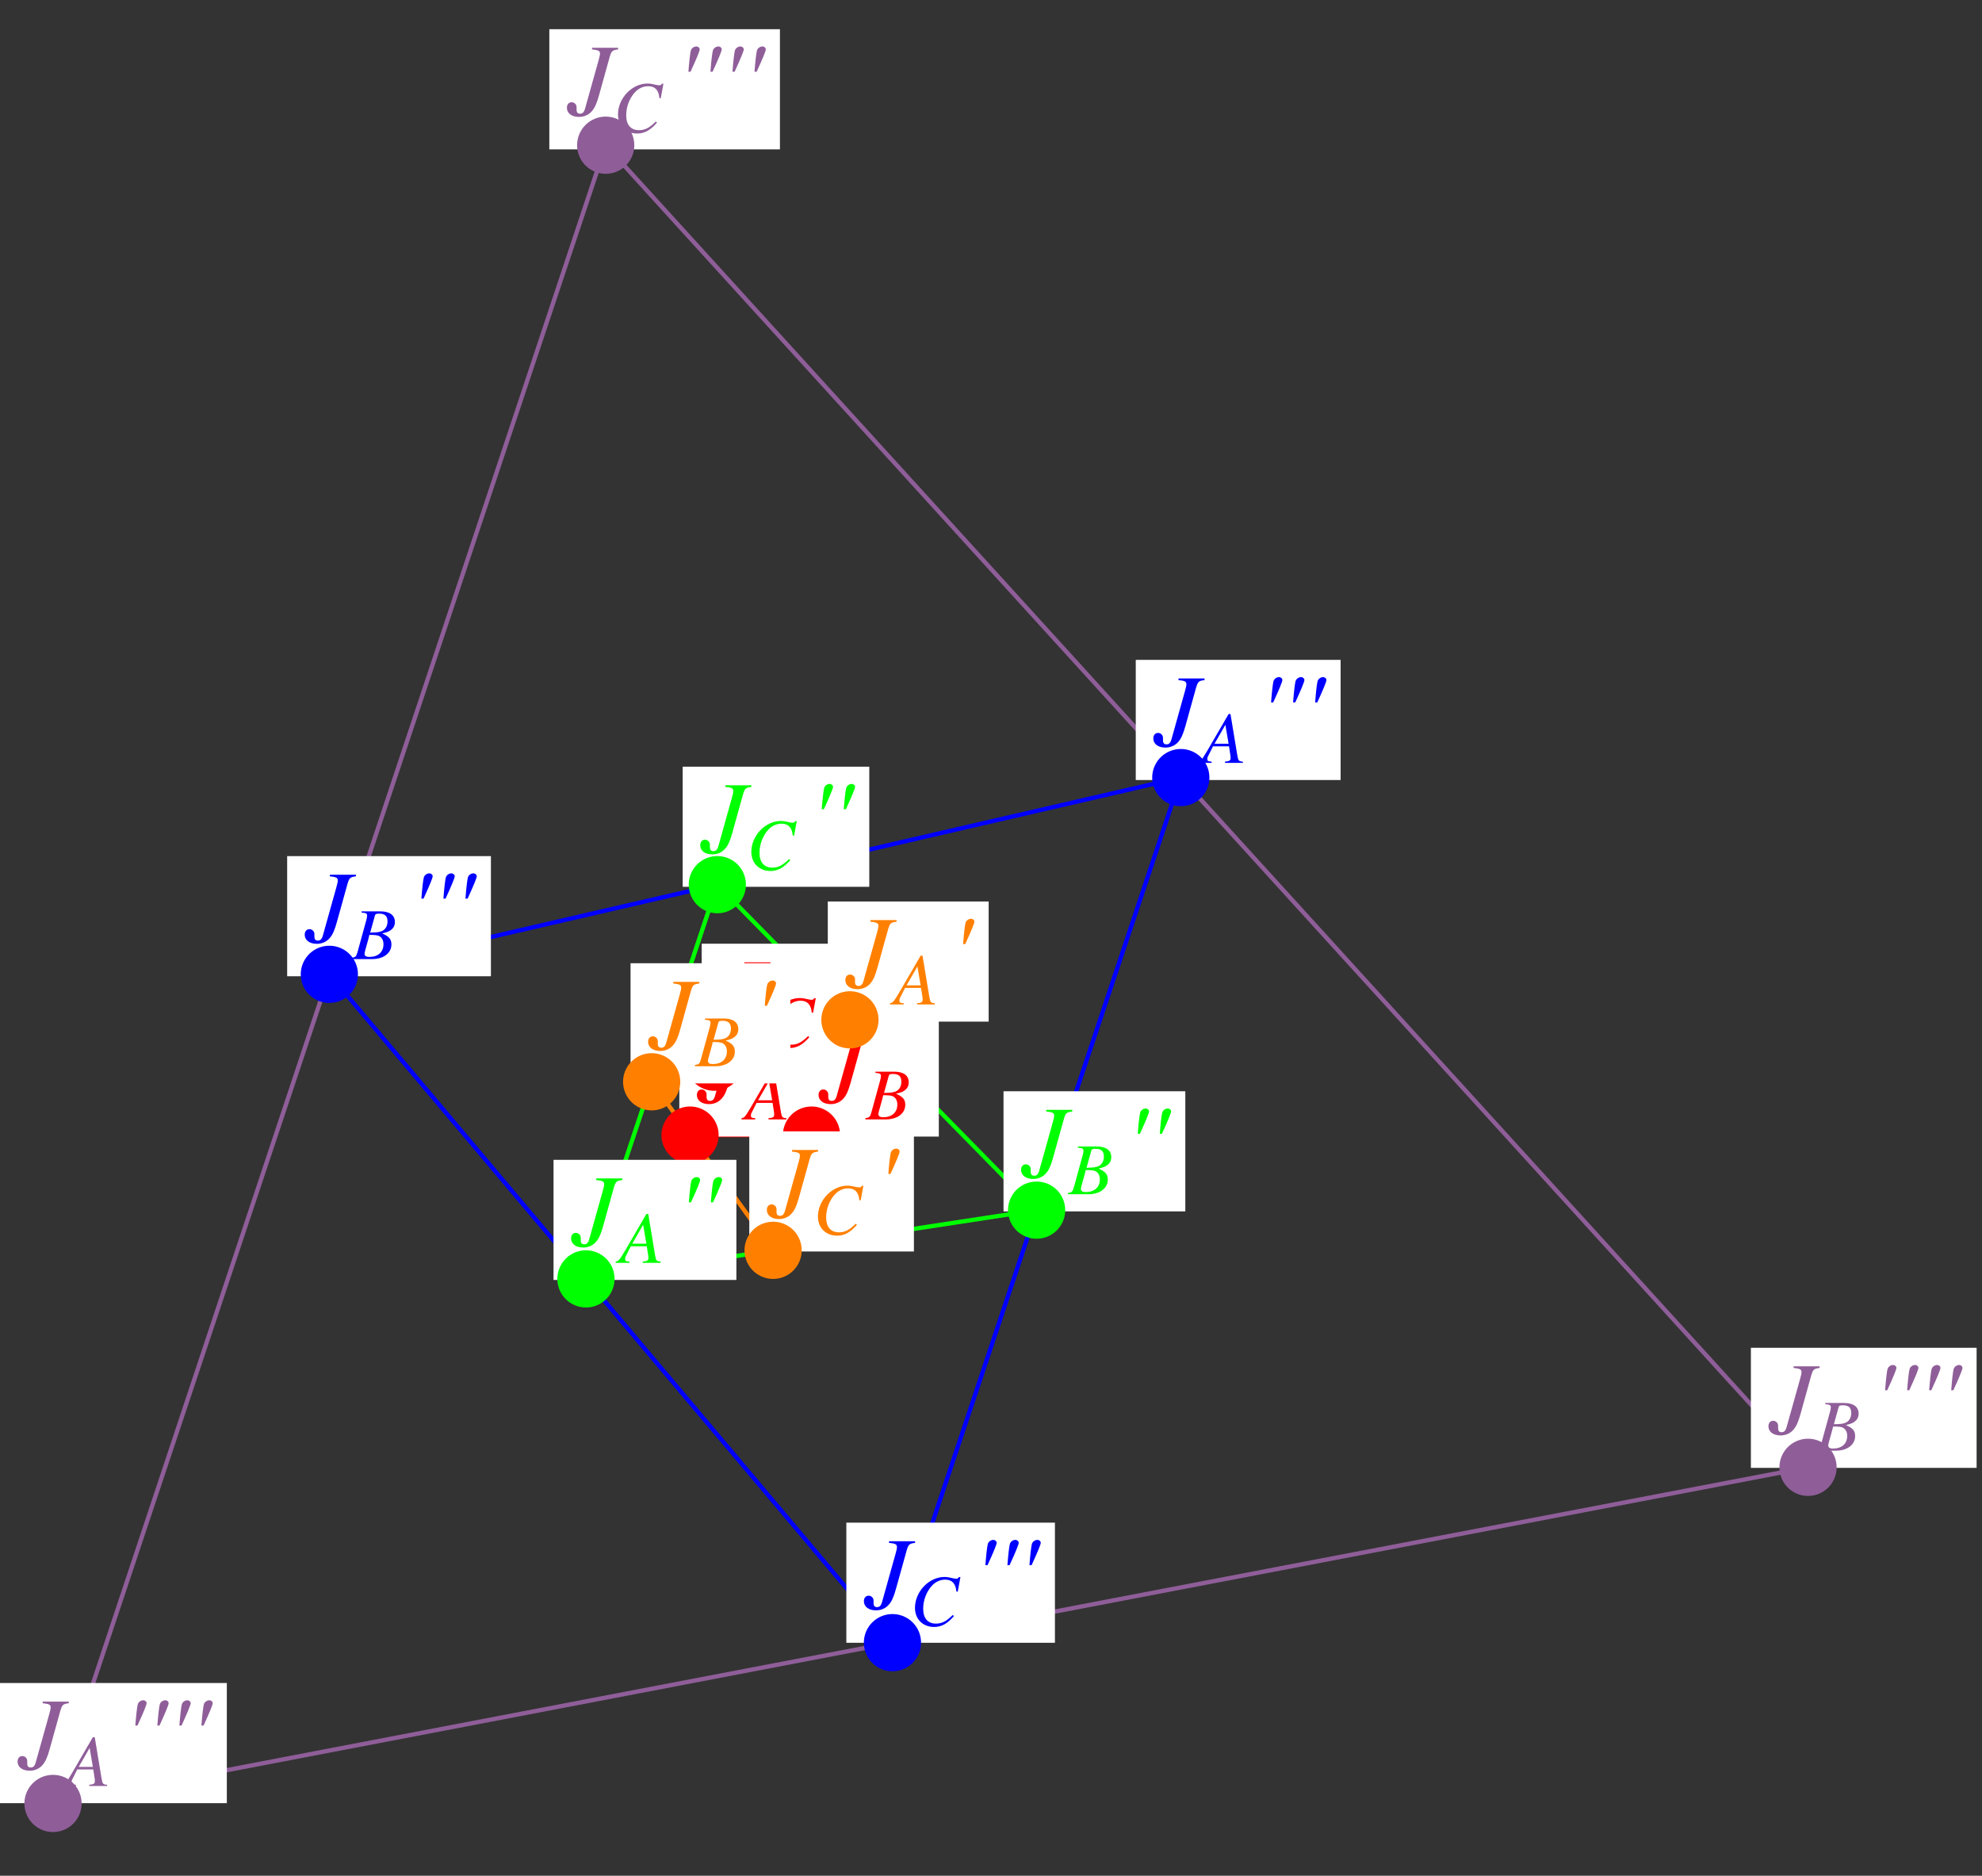 <?xml version="1.0" encoding="UTF-8"?>
<svg xmlns="http://www.w3.org/2000/svg" xmlns:xlink="http://www.w3.org/1999/xlink" width="230.38" height="218" viewBox="0 0 230.38 218">
<rect x="0" y="0" width="230.38" height="218" fill="#333333" stroke="none"/>
<defs>
<g>
<g id="glyph-0-0">
</g>
<g id="glyph-0-1">
<path d="M 5.875 -7.812 L 2.844 -7.812 L 2.844 -7.625 C 3.594 -7.547 3.766 -7.453 3.766 -7.141 C 3.766 -6.953 3.703 -6.719 3.609 -6.375 L 2.047 -0.797 C 1.922 -0.328 1.75 -0.156 1.453 -0.156 C 1.172 -0.156 1.047 -0.297 1.047 -0.641 C 1.047 -0.688 1.047 -0.75 1.047 -0.812 L 1.047 -0.922 C 1.047 -1.219 0.797 -1.484 0.469 -1.484 C 0.141 -1.484 -0.078 -1.219 -0.078 -0.844 C -0.078 -0.203 0.484 0.219 1.328 0.219 C 1.938 0.219 2.484 -0.031 2.844 -0.469 C 3.172 -0.844 3.406 -1.391 3.656 -2.297 L 4.891 -6.734 C 5.109 -7.453 5.188 -7.531 5.875 -7.625 Z M 5.875 -7.812 "/>
</g>
<g id="glyph-0-2">
<path d="M 1.828 -5.031 C 2.531 -6.562 2.891 -7.438 2.891 -7.625 C 2.891 -7.812 2.719 -7.969 2.5 -7.969 C 2.219 -7.969 1.922 -7.75 1.859 -7.484 C 1.781 -7.188 1.672 -6.266 1.578 -5.031 Z M 1.828 -5.031 "/>
</g>
<g id="glyph-1-0">
</g>
<g id="glyph-1-1">
<path d="M 4.781 -0.141 C 4.297 -0.172 4.25 -0.25 4.141 -0.859 L 3.344 -5.672 L 3.125 -5.672 L 0.656 -1.422 C -0.016 -0.297 -0.094 -0.203 -0.438 -0.141 L -0.438 0 L 1.156 0 L 1.156 -0.141 C 0.719 -0.172 0.656 -0.219 0.656 -0.438 C 0.656 -0.594 0.672 -0.672 0.828 -0.953 L 1.312 -1.922 L 3.172 -1.922 L 3.344 -0.812 C 3.344 -0.734 3.359 -0.656 3.359 -0.578 C 3.359 -0.266 3.234 -0.188 2.703 -0.141 L 2.703 0 L 4.781 0 Z M 1.484 -2.219 L 2.75 -4.422 L 3.125 -2.219 Z M 1.484 -2.219 "/>
</g>
<g id="glyph-1-2">
<path d="M -0.062 0 L 2.328 0 C 3.656 0 4.578 -0.688 4.578 -1.703 C 4.578 -2.312 4.312 -2.625 3.5 -2.984 C 4.109 -3.125 4.359 -3.219 4.625 -3.469 C 4.859 -3.672 4.984 -3.953 4.984 -4.297 C 4.984 -5.094 4.391 -5.547 3.297 -5.547 L 1.109 -5.547 L 1.109 -5.406 C 1.641 -5.359 1.75 -5.297 1.75 -5.062 C 1.75 -4.922 1.719 -4.719 1.656 -4.516 L 0.625 -0.766 C 0.469 -0.266 0.406 -0.219 -0.062 -0.141 Z M 2.016 -2.812 C 2.562 -2.812 2.922 -2.781 3.094 -2.703 C 3.438 -2.562 3.656 -2.203 3.656 -1.734 C 3.656 -0.812 3.031 -0.25 2 -0.25 C 1.641 -0.25 1.453 -0.375 1.453 -0.609 C 1.453 -0.719 1.547 -1.125 1.75 -1.797 C 1.859 -2.156 1.922 -2.422 2.016 -2.812 Z M 2.656 -5.047 C 2.703 -5.234 2.812 -5.281 3.141 -5.281 C 3.828 -5.281 4.125 -5 4.125 -4.375 C 4.125 -3.891 3.922 -3.5 3.562 -3.297 C 3.281 -3.141 2.859 -3.078 2.109 -3.078 Z M 2.656 -5.047 "/>
</g>
<g id="glyph-1-3">
<path d="M 5.531 -3.938 L 5.844 -5.641 L 5.672 -5.641 C 5.594 -5.5 5.516 -5.453 5.344 -5.453 C 5.266 -5.453 5.172 -5.469 5 -5.5 C 4.625 -5.594 4.281 -5.656 4 -5.656 C 2.188 -5.656 0.562 -3.953 0.562 -2.062 C 0.562 -0.766 1.469 0.156 2.781 0.156 C 3.641 0.156 4.328 -0.219 5.094 -1.109 L 4.953 -1.234 C 4.188 -0.484 3.688 -0.234 3 -0.234 C 2.047 -0.234 1.516 -0.859 1.516 -1.969 C 1.516 -2.984 1.922 -4 2.578 -4.688 C 2.984 -5.109 3.516 -5.344 4.078 -5.344 C 4.859 -5.344 5.297 -4.891 5.375 -3.969 Z M 5.531 -3.938 "/>
</g>
</g>
<clipPath id="clip-0">
<path clip-rule="nonzero" d="M 203 156 L 229.762 156 L 229.762 171 L 203 171 Z M 203 156 "/>
</clipPath>
</defs>
<path fill="none" stroke-width="5" stroke-linecap="round" stroke-linejoin="round" stroke="rgb(100%, 0%, 0%)" stroke-opacity="1" stroke-miterlimit="10" d="M 802.075 857.853 L 943.274 857.853 L 830.314 942.573 L 802.075 857.853 " transform="matrix(0.1, 0, 0, -0.1, 0, 217.707)"/>
<path fill="none" stroke-width="5" stroke-linecap="round" stroke-linejoin="round" stroke="rgb(100%, 50%, 0%)" stroke-opacity="1" stroke-miterlimit="10" d="M 987.925 991.807 L 757.463 919.817 L 898.623 723.939 L 987.925 991.807 " transform="matrix(0.1, 0, 0, -0.1, 0, 217.707)"/>
<path fill="none" stroke-width="5" stroke-linecap="round" stroke-linejoin="round" stroke="rgb(0%, 100%, 0%)" stroke-opacity="1" stroke-miterlimit="10" d="M 681.086 690.725 L 1204.914 770.627 L 833.8 1148.908 L 681.086 690.725 " transform="matrix(0.1, 0, 0, -0.1, 0, 217.707)"/>
<path fill="none" stroke-width="5" stroke-linecap="round" stroke-linejoin="round" stroke="rgb(0%, 0%, 100%)" stroke-opacity="1" stroke-miterlimit="10" d="M 1372.512 1273.344 L 382.824 1044.683 L 1037.355 267.95 L 1372.512 1273.344 " transform="matrix(0.1, 0, 0, -0.1, 0, 217.707)"/>
<path fill="none" stroke-width="5" stroke-linecap="round" stroke-linejoin="round" stroke="rgb(56.055%, 37.01%, 59.959%)" stroke-opacity="1" stroke-miterlimit="10" d="M 61.611 81.081 L 2101.578 471.739 L 704.038 2008.324 L 61.611 81.081 " transform="matrix(0.1, 0, 0, -0.1, 0, 217.707)"/>
<path fill-rule="nonzero" fill="rgb(100%, 100%, 100%)" fill-opacity="1" d="M 78.961 132.094 L 95.105 132.094 L 95.105 118.129 L 78.961 118.129 Z M 78.961 132.094 "/>
<g fill="rgb(100%, 0%, 0%)" fill-opacity="1">
<use xlink:href="#glyph-0-1" x="81.081" y="128.104"/>
</g>
<g fill="rgb(100%, 0%, 0%)" fill-opacity="1">
<use xlink:href="#glyph-1-1" x="86.629" y="130.098"/>
</g>
<path fill="none" stroke-width="66.483" stroke-linecap="round" stroke-linejoin="round" stroke="rgb(100%, 0%, 0%)" stroke-opacity="1" stroke-miterlimit="10" d="M 802.075 857.853 L 802.075 857.853 " transform="matrix(0.1, 0, 0, -0.1, 0, 217.707)"/>
<path fill-rule="nonzero" fill="rgb(100%, 100%, 100%)" fill-opacity="1" d="M 93.105 132.094 L 109.125 132.094 L 109.125 118.129 L 93.105 118.129 Z M 93.105 132.094 "/>
<g fill="rgb(100%, 0%, 0%)" fill-opacity="1">
<use xlink:href="#glyph-0-1" x="95.225" y="128.104"/>
</g>
<g fill="rgb(100%, 0%, 0%)" fill-opacity="1">
<use xlink:href="#glyph-1-2" x="100.647" y="130.098"/>
</g>
<path fill="none" stroke-width="66.483" stroke-linecap="round" stroke-linejoin="round" stroke="rgb(100%, 0%, 0%)" stroke-opacity="1" stroke-miterlimit="10" d="M 943.274 857.853 L 943.274 857.853 " transform="matrix(0.1, 0, 0, -0.1, 0, 217.707)"/>
<path fill-rule="nonzero" fill="rgb(100%, 100%, 100%)" fill-opacity="1" d="M 81.559 123.645 L 98.141 123.645 L 98.141 109.68 L 81.559 109.68 Z M 81.559 123.645 "/>
<g fill="rgb(100%, 0%, 0%)" fill-opacity="1">
<use xlink:href="#glyph-0-1" x="83.679" y="119.654"/>
</g>
<g fill="rgb(100%, 0%, 0%)" fill-opacity="1">
<use xlink:href="#glyph-1-3" x="88.978" y="121.649"/>
</g>
<path fill="none" stroke-width="66.483" stroke-linecap="round" stroke-linejoin="round" stroke="rgb(100%, 0%, 0%)" stroke-opacity="1" stroke-miterlimit="10" d="M 830.314 942.573 L 830.314 942.573 " transform="matrix(0.1, 0, 0, -0.1, 0, 217.707)"/>
<path fill-rule="nonzero" fill="rgb(100%, 100%, 100%)" fill-opacity="1" d="M 96.219 118.734 L 114.918 118.734 L 114.918 104.773 L 96.219 104.773 Z M 96.219 118.734 "/>
<g fill="rgb(100%, 50%, 0%)" fill-opacity="1">
<use xlink:href="#glyph-0-1" x="98.338" y="114.746"/>
</g>
<g fill="rgb(100%, 50%, 0%)" fill-opacity="1">
<use xlink:href="#glyph-1-1" x="103.886" y="116.74"/>
</g>
<g fill="rgb(100%, 50%, 0%)" fill-opacity="1">
<use xlink:href="#glyph-0-2" x="110.369" y="114.746"/>
</g>
<path fill="none" stroke-width="66.483" stroke-linecap="round" stroke-linejoin="round" stroke="rgb(100%, 50%, 0%)" stroke-opacity="1" stroke-miterlimit="10" d="M 987.925 991.807 L 987.925 991.807 " transform="matrix(0.1, 0, 0, -0.1, 0, 217.707)"/>
<path fill-rule="nonzero" fill="rgb(100%, 100%, 100%)" fill-opacity="1" d="M 73.293 125.914 L 91.867 125.914 L 91.867 111.949 L 73.293 111.949 Z M 73.293 125.914 "/>
<g fill="rgb(100%, 50%, 0%)" fill-opacity="1">
<use xlink:href="#glyph-0-1" x="75.412" y="121.924"/>
</g>
<g fill="rgb(100%, 50%, 0%)" fill-opacity="1">
<use xlink:href="#glyph-1-2" x="80.835" y="123.919"/>
</g>
<g fill="rgb(100%, 50%, 0%)" fill-opacity="1">
<use xlink:href="#glyph-0-2" x="87.317" y="121.924"/>
</g>
<path fill="none" stroke-width="66.483" stroke-linecap="round" stroke-linejoin="round" stroke="rgb(100%, 50%, 0%)" stroke-opacity="1" stroke-miterlimit="10" d="M 757.463 919.817 L 757.463 919.817 " transform="matrix(0.1, 0, 0, -0.1, 0, 217.707)"/>
<path fill-rule="nonzero" fill="rgb(100%, 100%, 100%)" fill-opacity="1" d="M 87.094 145.449 L 106.23 145.449 L 106.23 131.488 L 87.094 131.488 Z M 87.094 145.449 "/>
<g fill="rgb(100%, 50%, 0%)" fill-opacity="1">
<use xlink:href="#glyph-0-1" x="89.213" y="141.462"/>
</g>
<g fill="rgb(100%, 50%, 0%)" fill-opacity="1">
<use xlink:href="#glyph-1-3" x="94.512" y="143.456"/>
</g>
<g fill="rgb(100%, 50%, 0%)" fill-opacity="1">
<use xlink:href="#glyph-0-2" x="101.679" y="141.462"/>
</g>
<path fill="none" stroke-width="66.483" stroke-linecap="round" stroke-linejoin="round" stroke="rgb(100%, 50%, 0%)" stroke-opacity="1" stroke-miterlimit="10" d="M 898.623 723.939 L 898.623 723.939 " transform="matrix(0.1, 0, 0, -0.1, 0, 217.707)"/>
<path fill-rule="nonzero" fill="rgb(100%, 100%, 100%)" fill-opacity="1" d="M 64.34 148.758 L 85.594 148.758 L 85.594 134.797 L 64.34 134.797 Z M 64.34 148.758 "/>
<g fill="rgb(0%, 100%, 0%)" fill-opacity="1">
<use xlink:href="#glyph-0-1" x="66.458" y="144.77"/>
</g>
<g fill="rgb(0%, 100%, 0%)" fill-opacity="1">
<use xlink:href="#glyph-1-1" x="72.007" y="146.765"/>
</g>
<g fill="rgb(0%, 100%, 0%)" fill-opacity="1">
<use xlink:href="#glyph-0-2" x="78.489" y="144.77"/>
<use xlink:href="#glyph-0-2" x="81.05" y="144.77"/>
</g>
<path fill="none" stroke-width="66.483" stroke-linecap="round" stroke-linejoin="round" stroke="rgb(0%, 100%, 0%)" stroke-opacity="1" stroke-miterlimit="10" d="M 681.086 690.725 L 681.086 690.725 " transform="matrix(0.1, 0, 0, -0.1, 0, 217.707)"/>
<path fill-rule="nonzero" fill="rgb(100%, 100%, 100%)" fill-opacity="1" d="M 116.645 140.789 L 137.777 140.789 L 137.777 126.828 L 116.645 126.828 Z M 116.645 140.789 "/>
<g fill="rgb(0%, 100%, 0%)" fill-opacity="1">
<use xlink:href="#glyph-0-1" x="118.764" y="136.801"/>
</g>
<g fill="rgb(0%, 100%, 0%)" fill-opacity="1">
<use xlink:href="#glyph-1-2" x="124.187" y="138.795"/>
</g>
<g fill="rgb(0%, 100%, 0%)" fill-opacity="1">
<use xlink:href="#glyph-0-2" x="130.669" y="136.801"/>
<use xlink:href="#glyph-0-2" x="133.231" y="136.801"/>
</g>
<path fill="none" stroke-width="66.483" stroke-linecap="round" stroke-linejoin="round" stroke="rgb(0%, 100%, 0%)" stroke-opacity="1" stroke-miterlimit="10" d="M 1204.914 770.627 L 1204.914 770.627 " transform="matrix(0.1, 0, 0, -0.1, 0, 217.707)"/>
<path fill-rule="nonzero" fill="rgb(100%, 100%, 100%)" fill-opacity="1" d="M 79.352 103.066 L 101.043 103.066 L 101.043 89.105 L 79.352 89.105 Z M 79.352 103.066 "/>
<g fill="rgb(0%, 100%, 0%)" fill-opacity="1">
<use xlink:href="#glyph-0-1" x="81.47" y="99.078"/>
</g>
<g fill="rgb(0%, 100%, 0%)" fill-opacity="1">
<use xlink:href="#glyph-1-3" x="86.769" y="101.072"/>
</g>
<g fill="rgb(0%, 100%, 0%)" fill-opacity="1">
<use xlink:href="#glyph-0-2" x="93.937" y="99.078"/>
<use xlink:href="#glyph-0-2" x="96.498" y="99.078"/>
</g>
<path fill="none" stroke-width="66.483" stroke-linecap="round" stroke-linejoin="round" stroke="rgb(0%, 100%, 0%)" stroke-opacity="1" stroke-miterlimit="10" d="M 833.8 1148.908 L 833.8 1148.908 " transform="matrix(0.1, 0, 0, -0.1, 0, 217.707)"/>
<path fill-rule="nonzero" fill="rgb(100%, 100%, 100%)" fill-opacity="1" d="M 132.016 90.656 L 155.828 90.656 L 155.828 76.691 L 132.016 76.691 Z M 132.016 90.656 "/>
<g fill="rgb(0%, 0%, 100%)" fill-opacity="1">
<use xlink:href="#glyph-0-1" x="134.135" y="86.665"/>
</g>
<g fill="rgb(0%, 0%, 100%)" fill-opacity="1">
<use xlink:href="#glyph-1-1" x="139.683" y="88.66"/>
</g>
<g fill="rgb(0%, 0%, 100%)" fill-opacity="1">
<use xlink:href="#glyph-0-2" x="146.166" y="86.665"/>
<use xlink:href="#glyph-0-2" x="148.727" y="86.665"/>
<use xlink:href="#glyph-0-2" x="151.288" y="86.665"/>
</g>
<path fill="none" stroke-width="66.483" stroke-linecap="round" stroke-linejoin="round" stroke="rgb(0%, 0%, 100%)" stroke-opacity="1" stroke-miterlimit="10" d="M 1372.512 1273.344 L 1372.512 1273.344 " transform="matrix(0.1, 0, 0, -0.1, 0, 217.707)"/>
<path fill-rule="nonzero" fill="rgb(100%, 100%, 100%)" fill-opacity="1" d="M 33.379 113.461 L 57.062 113.461 L 57.062 99.5 L 33.379 99.5 Z M 33.379 113.461 "/>
<g fill="rgb(0%, 0%, 100%)" fill-opacity="1">
<use xlink:href="#glyph-0-1" x="35.497" y="109.472"/>
</g>
<g fill="rgb(0%, 0%, 100%)" fill-opacity="1">
<use xlink:href="#glyph-1-2" x="40.919" y="111.466"/>
</g>
<g fill="rgb(0%, 0%, 100%)" fill-opacity="1">
<use xlink:href="#glyph-0-2" x="47.401" y="109.472"/>
<use xlink:href="#glyph-0-2" x="49.962" y="109.472"/>
<use xlink:href="#glyph-0-2" x="52.524" y="109.472"/>
</g>
<path fill="none" stroke-width="66.483" stroke-linecap="round" stroke-linejoin="round" stroke="rgb(0%, 0%, 100%)" stroke-opacity="1" stroke-miterlimit="10" d="M 382.824 1044.683 L 382.824 1044.683 " transform="matrix(0.1, 0, 0, -0.1, 0, 217.707)"/>
<path fill-rule="nonzero" fill="rgb(100%, 100%, 100%)" fill-opacity="1" d="M 98.375 190.926 L 122.621 190.926 L 122.621 176.965 L 98.375 176.965 Z M 98.375 190.926 "/>
<g fill="rgb(0%, 0%, 100%)" fill-opacity="1">
<use xlink:href="#glyph-0-1" x="100.493" y="186.938"/>
</g>
<g fill="rgb(0%, 0%, 100%)" fill-opacity="1">
<use xlink:href="#glyph-1-3" x="105.791" y="188.932"/>
</g>
<g fill="rgb(0%, 0%, 100%)" fill-opacity="1">
<use xlink:href="#glyph-0-2" x="112.959" y="186.938"/>
<use xlink:href="#glyph-0-2" x="115.52" y="186.938"/>
<use xlink:href="#glyph-0-2" x="118.081" y="186.938"/>
</g>
<path fill="none" stroke-width="66.483" stroke-linecap="round" stroke-linejoin="round" stroke="rgb(0%, 0%, 100%)" stroke-opacity="1" stroke-miterlimit="10" d="M 1037.355 267.95 L 1037.355 267.95 " transform="matrix(0.1, 0, 0, -0.1, 0, 217.707)"/>
<path fill-rule="nonzero" fill="rgb(100%, 100%, 100%)" fill-opacity="1" d="M 0 209.566 L 26.367 209.566 L 26.367 195.602 L 0 195.602 Z M 0 209.566 "/>
<g fill="rgb(56.055%, 37.01%, 59.959%)" fill-opacity="1">
<use xlink:href="#glyph-0-1" x="2.12" y="205.576"/>
</g>
<g fill="rgb(56.055%, 37.01%, 59.959%)" fill-opacity="1">
<use xlink:href="#glyph-1-1" x="7.668" y="207.57"/>
</g>
<g fill="rgb(56.055%, 37.01%, 59.959%)" fill-opacity="1">
<use xlink:href="#glyph-0-2" x="14.151" y="205.576"/>
<use xlink:href="#glyph-0-2" x="16.712" y="205.576"/>
<use xlink:href="#glyph-0-2" x="19.273" y="205.576"/>
<use xlink:href="#glyph-0-2" x="21.834" y="205.576"/>
</g>
<path fill="none" stroke-width="66.483" stroke-linecap="round" stroke-linejoin="round" stroke="rgb(56.055%, 37.01%, 59.959%)" stroke-opacity="1" stroke-miterlimit="10" d="M 61.611 81.081 L 61.611 81.081 " transform="matrix(0.1, 0, 0, -0.1, 0, 217.707)"/>
<g clip-path="url(#clip-0)">
<path fill-rule="nonzero" fill="rgb(100%, 100%, 100%)" fill-opacity="1" d="M 203.516 170.598 L 229.754 170.598 L 229.754 156.637 L 203.516 156.637 Z M 203.516 170.598 "/>
</g>
<g fill="rgb(56.055%, 37.01%, 59.959%)" fill-opacity="1">
<use xlink:href="#glyph-0-1" x="205.634" y="166.609"/>
</g>
<g fill="rgb(56.055%, 37.01%, 59.959%)" fill-opacity="1">
<use xlink:href="#glyph-1-2" x="211.056" y="168.603"/>
</g>
<g fill="rgb(56.055%, 37.01%, 59.959%)" fill-opacity="1">
<use xlink:href="#glyph-0-2" x="217.538" y="166.609"/>
<use xlink:href="#glyph-0-2" x="220.099" y="166.609"/>
<use xlink:href="#glyph-0-2" x="222.66" y="166.609"/>
<use xlink:href="#glyph-0-2" x="225.222" y="166.609"/>
</g>
<path fill="none" stroke-width="66.483" stroke-linecap="round" stroke-linejoin="round" stroke="rgb(56.055%, 37.01%, 59.959%)" stroke-opacity="1" stroke-miterlimit="10" d="M 2101.578 471.739 L 2101.578 471.739 " transform="matrix(0.1, 0, 0, -0.1, 0, 217.707)"/>
<path fill-rule="nonzero" fill="rgb(100%, 100%, 100%)" fill-opacity="1" d="M 63.852 17.359 L 90.656 17.359 L 90.656 3.395 L 63.852 3.395 Z M 63.852 17.359 "/>
<g fill="rgb(56.055%, 37.01%, 59.959%)" fill-opacity="1">
<use xlink:href="#glyph-0-1" x="65.972" y="13.368"/>
</g>
<g fill="rgb(56.055%, 37.01%, 59.959%)" fill-opacity="1">
<use xlink:href="#glyph-1-3" x="71.271" y="15.363"/>
</g>
<g fill="rgb(56.055%, 37.01%, 59.959%)" fill-opacity="1">
<use xlink:href="#glyph-0-2" x="78.439" y="13.368"/>
<use xlink:href="#glyph-0-2" x="81" y="13.368"/>
<use xlink:href="#glyph-0-2" x="83.561" y="13.368"/>
<use xlink:href="#glyph-0-2" x="86.122" y="13.368"/>
</g>
<path fill="none" stroke-width="66.483" stroke-linecap="round" stroke-linejoin="round" stroke="rgb(56.055%, 37.01%, 59.959%)" stroke-opacity="1" stroke-miterlimit="10" d="M 704.038 2008.324 L 704.038 2008.324 " transform="matrix(0.1, 0, 0, -0.1, 0, 217.707)"/>
</svg>
